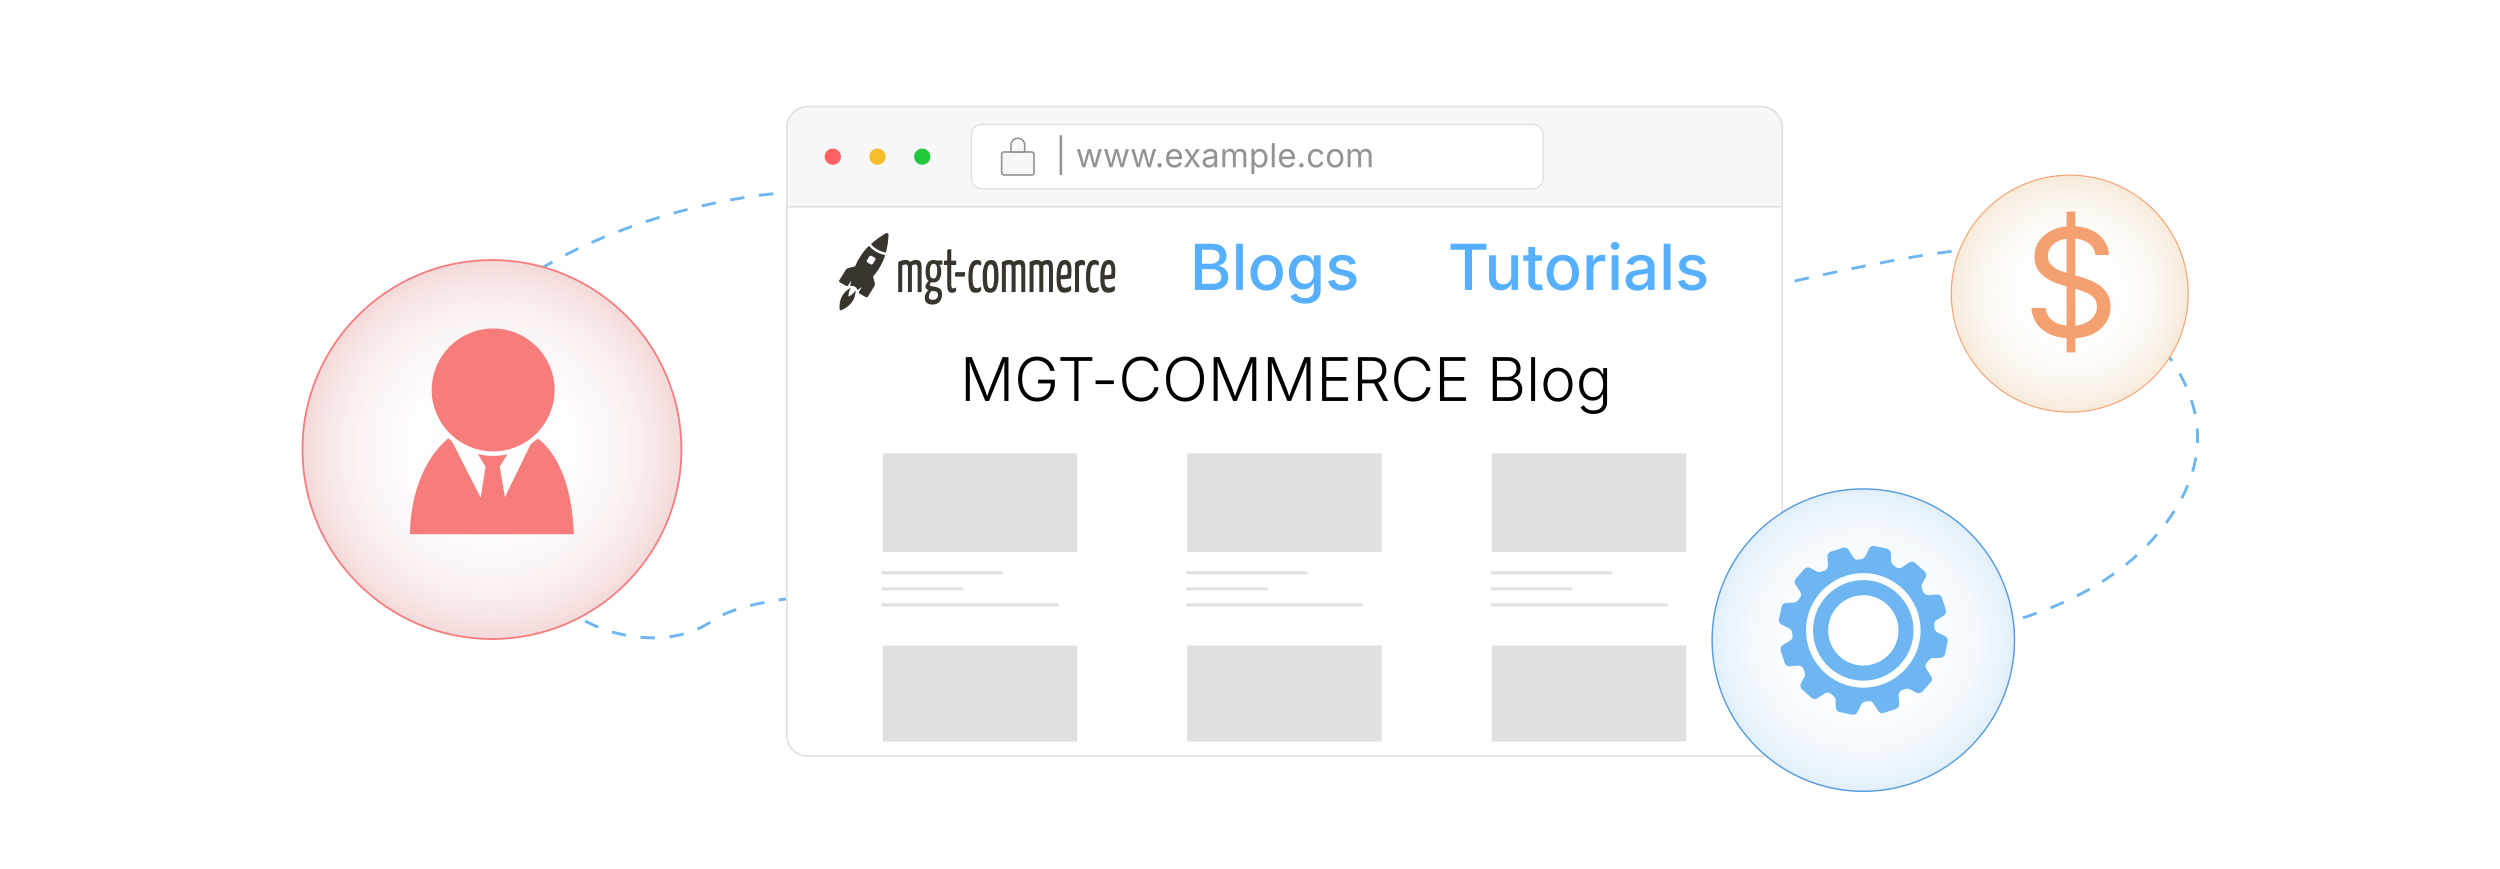 <?xml version="1.0" encoding="UTF-8"?><svg id="_09-Product-Blogs" xmlns="http://www.w3.org/2000/svg" xmlns:xlink="http://www.w3.org/1999/xlink" viewBox="0 0 860 298.867"><defs><radialGradient id="radial-gradient" cx="711.996" cy="97.095" fx="711.996" fy="97.095" r="40.756" gradientUnits="userSpaceOnUse"><stop offset="0" stop-color="#fff"/><stop offset=".455" stop-color="#fefdfc"/><stop offset=".693" stop-color="#fcf9f4"/><stop offset=".879" stop-color="#f9f1e7"/><stop offset="1" stop-color="#f7eada"/></radialGradient><filter id="drop-shadow-2" filterUnits="userSpaceOnUse"><feOffset dx="0" dy="3.918"/><feGaussianBlur result="blur" stdDeviation="3.135"/><feFlood flood-color="#333" flood-opacity=".09"/><feComposite in2="blur" operator="in"/><feComposite in="SourceGraphic"/></filter><radialGradient id="radial-gradient-2" cx="169.228" cy="148.376" fx="169.228" fy="148.376" r="65.179" gradientUnits="userSpaceOnUse"><stop offset="0" stop-color="#fff"/><stop offset=".452" stop-color="#fefcfc"/><stop offset=".687" stop-color="#fcf4f4"/><stop offset=".873" stop-color="#f8e7e7"/><stop offset="1" stop-color="#f4d9d9"/></radialGradient><filter id="drop-shadow-3" filterUnits="userSpaceOnUse"><feOffset dx="0" dy="6.266"/><feGaussianBlur result="blur-2" stdDeviation="5.013"/><feFlood flood-color="#333" flood-opacity=".09"/><feComposite in2="blur-2" operator="in"/><feComposite in="SourceGraphic"/></filter><filter id="drop-shadow-4" filterUnits="userSpaceOnUse"><feOffset dx="0" dy="5"/><feGaussianBlur result="blur-3" stdDeviation="4"/><feFlood flood-color="#333" flood-opacity=".09"/><feComposite in2="blur-3" operator="in"/><feComposite in="SourceGraphic"/></filter><radialGradient id="radial-gradient-3" cx="640.975" cy="215.201" fx="640.975" fy="215.201" r="52.009" gradientUnits="userSpaceOnUse"><stop offset="0" stop-color="#fff"/><stop offset=".483" stop-color="#fcfdfe"/><stop offset=".735" stop-color="#f4f9fd"/><stop offset=".933" stop-color="#e7f2fb"/><stop offset="1" stop-color="#e1effa"/></radialGradient><filter id="drop-shadow-5" filterUnits="userSpaceOnUse"><feOffset dx="0" dy="5"/><feGaussianBlur result="blur-4" stdDeviation="4"/><feFlood flood-color="#333" flood-opacity=".09"/><feComposite in2="blur-4" operator="in"/><feComposite in="SourceGraphic"/></filter></defs><path d="M169.645,104.441c30.301-27.97,102.452-47.004,139.341-35.02s247.717,39.264,278.011,33.731,99.807-25.148,117.509-15.077c17.702,10.071,78.453,47.167,37.565,95.681s-143.11,44.284-264.365,31.594-210.787-16.986-232.641-1.796c-21.854,15.19-62.038-1.729-57.103-20.763s-18.317-88.351-18.317-88.351Z" fill="none" stroke="#6db6f2" stroke-dasharray="0 0 5 5" stroke-miterlimit="10"/><circle cx="711.996" cy="97.095" r="40.756" fill="url(#radial-gradient)" filter="url(#drop-shadow-2)" stroke="#f5a070" stroke-miterlimit="10" stroke-width=".392"/><path d="M724.937,101.113c-.712-1.198-1.622-2.188-2.728-2.967-1.106-.78-2.267-1.404-3.482-1.873-1.216-.469-2.326-.838-3.332-1.107l-1.484-.408v-12.698c1.654.163,3.089.636,4.3,1.427,1.525.998,2.397,2.41,2.615,4.237h4.677c-.067-1.894-.65-3.591-1.748-5.092s-2.594-2.686-4.488-3.558c-1.583-.728-3.376-1.134-5.356-1.254v-5.033h-3.017v5.071c-1.695.168-3.263.571-4.702,1.216-1.945.872-3.487,2.099-4.627,3.684-1.14,1.584-1.71,3.433-1.71,5.545,0,2.481.838,4.518,2.514,6.11,1.677,1.593,4.024,2.816,7.041,3.671l1.483.42v13.517c-.903-.101-1.773-.286-2.603-.573-1.282-.444-2.334-1.123-3.155-2.037-.822-.913-1.299-2.074-1.433-3.482h-4.903c.151,2.096.787,3.927,1.911,5.494,1.123,1.568,2.678,2.787,4.664,3.658,1.604.704,3.451,1.109,5.519,1.245v4.891h3.017v-4.88c2.239-.141,4.195-.598,5.859-1.381,2.028-.955,3.575-2.254,4.639-3.897,1.064-1.643,1.597-3.487,1.597-5.532,0-1.743-.357-3.214-1.069-4.413ZM708.619,93.092c-1.115-.444-2.079-1.064-2.892-1.861-.813-.796-1.22-1.848-1.22-3.156,0-1.173.335-2.217,1.006-3.13.67-.914,1.613-1.635,2.828-2.163.769-.334,1.626-.55,2.552-.673v11.79c-.708-.223-1.454-.48-2.275-.807ZM720.173,108.946c-.788,1.006-1.857,1.785-3.206,2.338-.934.383-1.956.624-3.055.742v-12.668l.025.007c1.341.369,2.573.796,3.696,1.282,1.123.487,2.024,1.107,2.703,1.861.68.755,1.019,1.735,1.019,2.942,0,1.325-.394,2.489-1.182,3.495Z" fill="#f5a070" stroke-width="0"/><circle cx="169.228" cy="148.376" r="65.179" fill="url(#radial-gradient-2)" filter="url(#drop-shadow-3)" stroke="#f77c7c" stroke-miterlimit="10" stroke-width=".627"/><path d="M184.972,150.856c-.184.168-.373.332-.562.493-.192.165-.387.328-.586.489-.407.325-.827.639-1.256.939l-8.875,18.233-1.769-10.499,2.624-4.219c-.319.07-.64.134-.964.191-.828.147-1.672.248-2.527.3-.467.03-.939.051-1.414.051-1.821,0-3.591-.223-5.291-.63l2.664,4.311-1.664,10.686-9.832-19.318c-.453-.36-.892-.738-1.317-1.133l-.179.157c-13.163,11.383-12.982,31.302-12.968,32.144l.012.706h56.329l-.029-.748c-.935-23.014-10.138-30.624-12.399-32.152Z" fill="#f77c7c" stroke-width="0"/><path d="M169.644,112.996c-11.658,0-21.141,9.485-21.141,21.143,0,11.658,9.484,21.142,21.141,21.142,11.659,0,21.144-9.484,21.144-21.142,0-11.658-9.485-21.143-21.144-21.143Z" fill="#f77c7c" stroke-width="0"/><g filter="url(#drop-shadow-4)"><path d="M613.09,38.938c0-4.021-3.259-7.28-7.28-7.28h-327.877c-4.021,0-7.28,3.259-7.28,7.28v27.195h342.437v-27.195Z" fill="#f7f7f7" stroke="#e0e0e0" stroke-miterlimit="10" stroke-width=".571"/><path d="M270.653,66.132v181.69c0,4.021,3.259,7.28,7.28,7.28h327.877c4.021,0,7.28-3.259,7.28-7.28V66.132h-342.437Z" fill="#fff" stroke="#e0e0e0" stroke-miterlimit="10" stroke-width=".571"/><circle cx="286.482" cy="48.895" r="2.796" fill="#ff6160" stroke-width="0"/><circle cx="301.868" cy="48.895" r="2.796" fill="#f8bd2a" stroke-width="0"/><circle cx="317.254" cy="48.895" r="2.796" fill="#21c83c" stroke-width="0"/><rect x="334.155" y="37.786" width="196.706" height="22.18" rx="3.553" ry="3.553" fill="#fff" stroke="#e0e0e0" stroke-miterlimit="10" stroke-width=".487"/><path d="M365.379,41.541v13.667h-.876v-13.667h.876Z" fill="#939393" stroke-width="0"/><path d="M372.335,52.53l-1.892-6.236h1.066l.758,2.722c.104.372.216.793.335,1.264s.236,1.003.352,1.599h-.173c.111-.569.225-1.09.34-1.562.115-.472.227-.905.335-1.3l.747-2.722h1.071l.736,2.722c.104.384.213.811.327,1.28.113.471.225.998.337,1.582h-.179c.119-.577.237-1.101.354-1.57.117-.471.229-.901.337-1.292l.76-2.722h1.064l-1.891,6.236h-.998l-.81-2.822c-.081-.287-.161-.578-.239-.876s-.154-.603-.229-.915c-.075-.312-.151-.63-.229-.954h.224c-.074.32-.15.637-.227.951s-.153.622-.231.924c-.078.301-.157.591-.239.87l-.809,2.822h-.999Z" fill="#939393" stroke-width="0"/><path d="M381.685,52.53l-1.892-6.236h1.066l.758,2.722c.104.372.216.793.335,1.264s.236,1.003.352,1.599h-.173c.111-.569.225-1.09.34-1.562.115-.472.227-.905.335-1.3l.747-2.722h1.071l.736,2.722c.104.384.213.811.327,1.28.113.471.225.998.337,1.582h-.179c.119-.577.237-1.101.354-1.57.117-.471.229-.901.337-1.292l.76-2.722h1.064l-1.891,6.236h-.998l-.81-2.822c-.081-.287-.161-.578-.239-.876s-.154-.603-.229-.915c-.075-.312-.151-.63-.229-.954h.224c-.074.32-.15.637-.227.951s-.153.622-.231.924c-.078.301-.157.591-.239.87l-.809,2.822h-.999Z" fill="#939393" stroke-width="0"/><path d="M391.033,52.53l-1.891-6.236h1.065l.759,2.722c.104.372.215.793.334,1.264s.236,1.003.352,1.599h-.172c.111-.569.225-1.09.34-1.562.115-.472.227-.905.334-1.3l.748-2.722h1.07l.736,2.722c.104.384.213.811.327,1.28.113.471.226.998.337,1.582h-.178c.119-.577.236-1.101.354-1.57.117-.471.23-.901.338-1.292l.759-2.722h1.065l-1.891,6.236h-.999l-.81-2.822c-.081-.287-.161-.578-.239-.876s-.154-.603-.229-.915c-.075-.312-.151-.63-.229-.954h.224c-.074.32-.149.637-.226.951s-.154.622-.232.924c-.078.301-.157.591-.239.87l-.809,2.822h-.999Z" fill="#939393" stroke-width="0"/><path d="M398.904,52.602c-.208,0-.386-.073-.533-.22-.146-.147-.22-.325-.22-.533s.073-.386.22-.532c.147-.147.325-.221.533-.221.209,0,.386.073.533.221.146.146.22.324.22.532s-.073.386-.22.533c-.147.146-.324.22-.533.22Z" fill="#939393" stroke-width="0"/><path d="M404.054,52.664c-.603,0-1.122-.134-1.56-.401s-.773-.642-1.01-1.121c-.236-.48-.354-1.04-.354-1.68s.115-1.203.346-1.69c.23-.486.557-.868.979-1.144.422-.274.916-.412,1.481-.412.331,0,.657.055.979.164.32.11.613.287.875.53s.472.564.627.962c.156.398.234.886.234,1.462v.418h-4.842v-.848h4.301l-.469.312c0-.409-.063-.772-.191-1.091-.129-.317-.319-.566-.572-.747s-.566-.271-.942-.271-.697.092-.966.275c-.268.185-.472.425-.613.72-.141.296-.212.613-.212.951v.563c0,.461.08.853.24,1.175.159.321.384.565.672.73s.622.248,1.001.248c.246,0,.469-.035.67-.105.201-.071.373-.178.519-.321.146-.143.257-.32.335-.532l.971.268c-.097.312-.261.588-.491.825-.23.238-.516.424-.856.558-.34.135-.725.201-1.151.201Z" fill="#939393" stroke-width="0"/><path d="M407.317,52.53l2.461-3.587-.006.77-2.326-3.419h1.171l.775,1.21c.201.312.375.604.522.876.146.271.298.534.454.787h-.524c.16-.253.306-.516.438-.787.133-.271.301-.563.506-.876l.791-1.21h1.149l-2.337,3.464v-.742l2.438,3.515h-1.166l-.914-1.4c-.197-.305-.368-.588-.512-.851-.143-.262-.291-.514-.443-.756h.53c-.152.242-.294.494-.424.756-.13.263-.296.546-.497.851l-.926,1.4h-1.16Z" fill="#939393" stroke-width="0"/><path d="M415.819,52.675c-.395,0-.753-.075-1.074-.224-.322-.148-.578-.366-.768-.652s-.284-.635-.284-1.043c0-.357.071-.647.212-.871.142-.223.33-.398.566-.526.236-.129.497-.225.783-.288.287-.062.575-.113.865-.15.371-.048.675-.085.909-.111s.408-.07.521-.134.171-.171.171-.323v-.034c0-.26-.049-.48-.146-.661-.097-.18-.242-.318-.436-.415s-.435-.146-.726-.146c-.297,0-.552.047-.764.14s-.384.209-.516.349c-.133.14-.232.282-.299.427l-.965-.317c.16-.38.375-.677.646-.891s.571-.365.898-.454c.327-.09.65-.134.971-.134.209,0,.445.024.711.075.266.05.523.149.77.299.248.148.453.368.614.66s.243.682.243,1.169v4.111h-.988v-.848h-.066c-.07.145-.184.295-.34.449s-.359.283-.608.388c-.249.104-.551.156-.903.156ZM415.99,51.788c.373,0,.687-.072.943-.217.256-.146.451-.334.586-.566.134-.232.201-.476.201-.729v-.864c-.041.048-.131.092-.269.131s-.294.073-.472.104c-.176.029-.348.055-.513.075s-.297.036-.394.047c-.242.03-.467.081-.678.154-.21.072-.379.178-.505.317s-.189.328-.189.566c0,.216.056.396.167.541s.264.255.458.329c.192.074.415.111.663.111Z" fill="#939393" stroke-width="0"/><path d="M420.487,52.53v-6.236h.977l.006,1.395h-.078c.086-.339.221-.618.404-.84.184-.221.4-.388.646-.499.248-.111.506-.167.773-.167.453,0,.82.139,1.102.418s.462.646.544,1.099h-.134c.074-.312.21-.582.407-.809.196-.227.436-.401.717-.524.28-.123.587-.184.917-.184.361,0,.69.077.988.233.297.156.534.393.711.709.176.316.265.716.265,1.199v4.206h-1.004v-4.178c0-.45-.126-.772-.38-.966-.252-.193-.547-.29-.881-.29-.279,0-.52.059-.723.176s-.359.278-.469.482c-.109.205-.164.439-.164.703v4.072h-1.004v-4.278c0-.346-.115-.625-.346-.837s-.523-.318-.876-.318c-.242,0-.47.057-.684.171-.214.113-.386.281-.517.504-.129.224-.195.501-.195.832v3.927h-1.004Z" fill="#939393" stroke-width="0"/><path d="M430.494,54.862v-8.568h.971v.998h.111c.071-.111.17-.252.297-.421.126-.169.309-.32.546-.455.238-.134.56-.2.966-.2.52,0,.979.13,1.375.391.396.26.706.631.932,1.112.225.481.337,1.052.337,1.71,0,.662-.111,1.234-.335,1.718-.223.483-.532.857-.929,1.122-.396.264-.854.396-1.375.396-.394,0-.712-.067-.954-.203-.241-.136-.428-.29-.558-.464-.13-.173-.23-.316-.302-.432h-.078v3.297h-1.004ZM433.239,51.765c.391,0,.717-.104.979-.314.262-.21.459-.493.591-.849.132-.354.198-.75.198-1.185,0-.432-.065-.821-.195-1.169-.131-.348-.326-.624-.589-.828-.263-.205-.591-.308-.984-.308-.384,0-.705.098-.966.29-.26.194-.456.463-.588.807s-.197.746-.197,1.208c0,.461.066.868.2,1.222.134.353.332.629.595.828.262.199.58.298.956.298Z" fill="#939393" stroke-width="0"/><path d="M438.494,44.218v8.312h-1.004v-8.312h1.004Z" fill="#939393" stroke-width="0"/><path d="M442.879,52.664c-.604,0-1.123-.134-1.561-.401-.437-.268-.773-.642-1.009-1.121-.236-.48-.354-1.04-.354-1.68s.115-1.203.346-1.69c.23-.486.557-.868.979-1.144.423-.274.916-.412,1.482-.412.33,0,.656.055.979.164.321.11.613.287.875.53.263.243.473.564.628.962.156.398.234.886.234,1.462v.418h-4.842v-.848h4.301l-.469.312c0-.409-.063-.772-.192-1.091-.128-.317-.318-.566-.572-.747-.252-.181-.566-.271-.941-.271-.377,0-.697.092-.966.275-.268.185-.472.425-.613.72-.142.296-.212.613-.212.951v.563c0,.461.08.853.24,1.175.159.321.383.565.672.73.287.165.621.248,1.001.248.245,0,.469-.035.669-.105.201-.071.374-.178.52-.321.145-.143.256-.32.334-.532l.971.268c-.096.312-.26.588-.49.825-.23.238-.516.424-.856.558-.341.135-.725.201-1.151.201Z" fill="#939393" stroke-width="0"/><path d="M447.682,52.602c-.209,0-.387-.073-.533-.22-.146-.147-.221-.325-.221-.533s.074-.386.221-.532c.146-.147.324-.221.533-.221.208,0,.385.073.532.221.147.146.22.324.22.532s-.072.386-.22.533c-.147.146-.324.22-.532.22Z" fill="#939393" stroke-width="0"/><path d="M452.746,52.664c-.565,0-1.061-.134-1.486-.401s-.758-.644-.996-1.127-.357-1.045-.357-1.685c0-.65.119-1.219.357-1.704s.57-.862.996-1.13.921-.401,1.486-.401c.301,0,.586.039.854.117s.512.19.733.337c.222.147.412.327.571.541.16.214.283.457.369.729l-.965.273c-.045-.16-.113-.307-.207-.441-.093-.134-.205-.25-.338-.349-.131-.098-.283-.174-.454-.229-.171-.054-.358-.081-.563-.081-.416,0-.759.109-1.026.327-.268.217-.467.503-.597.855-.131.354-.195.738-.195,1.155,0,.409.064.789.195,1.141.13.352.329.635.597.851s.61.323,1.026.323c.209,0,.4-.027.574-.083.176-.056.33-.135.467-.237.135-.103.25-.224.342-.365.094-.142.162-.296.207-.463l.959.273c-.082.278-.203.526-.365.744-.161.218-.354.403-.577.558s-.47.271-.741.352-.561.12-.865.12Z" fill="#939393" stroke-width="0"/><path d="M459.274,52.664c-.566,0-1.061-.134-1.486-.401-.427-.268-.758-.644-.996-1.127s-.357-1.045-.357-1.685c0-.65.119-1.219.357-1.704s.569-.862.996-1.13c.426-.268.92-.401,1.486-.401.568,0,1.066.134,1.494.401s.761.645.999,1.13c.237.485.356,1.054.356,1.704,0,.64-.119,1.201-.356,1.685-.238.483-.571.859-.999,1.127s-.926.401-1.494.401ZM459.274,51.765c.42,0,.766-.107,1.037-.323s.473-.499.603-.851.195-.731.195-1.141c0-.413-.065-.797-.195-1.152-.13-.354-.331-.642-.603-.858-.271-.218-.617-.327-1.037-.327-.417,0-.76.109-1.027.327-.268.217-.467.503-.596.855-.131.354-.195.738-.195,1.155,0,.409.064.789.195,1.141.129.352.328.635.596.851s.61.323,1.027.323Z" fill="#939393" stroke-width="0"/><path d="M463.585,52.53v-6.236h.976l.006,1.395h-.078c.086-.339.221-.618.404-.84.185-.221.4-.388.647-.499s.505-.167.772-.167c.454,0,.821.139,1.102.418.281.279.463.646.545,1.099h-.135c.074-.312.211-.582.408-.809.196-.227.436-.401.717-.524.28-.123.586-.184.917-.184.36,0,.69.077.987.233s.535.393.711.709c.177.316.266.716.266,1.199v4.206h-1.004v-4.178c0-.45-.127-.772-.38-.966s-.547-.29-.882-.29c-.278,0-.52.059-.722.176-.203.117-.359.278-.469.482-.11.205-.165.439-.165.703v4.072h-1.004v-4.278c0-.346-.115-.625-.346-.837s-.522-.318-.875-.318c-.242,0-.471.057-.684.171-.215.113-.387.281-.517.504-.13.224-.195.501-.195.832v3.927h-1.004Z" fill="#939393" stroke-width="0"/><rect x="344.571" y="47.275" width="11.138" height="7.921" rx=".791" ry=".791" fill="#f7f7f7" stroke="#939393" stroke-miterlimit="10" stroke-width=".571"/><path d="M350.14,42.556h0c1.302,0,2.359,1.057,2.359,2.359v2.359h-4.719v-2.359c0-1.302,1.057-2.359,2.359-2.359Z" fill="#f7f7f7" stroke="#939393" stroke-miterlimit="10" stroke-width=".571"/></g><path d="M332.241,137.929v-15.071h2.044l4.207,10.337c.095.223.194.484.299.784s.216.621.334.961c.117.34.23.679.339,1.017.107.337.209.657.303.961h-.364c.095-.29.196-.6.304-.931.108-.331.221-.667.339-1.012.118-.344.231-.669.339-.976.108-.307.209-.575.304-.804l4.178-10.337h2.043v15.071h-1.416v-10.55c0-.357.005-.729.015-1.118.011-.388.019-.777.025-1.168s.01-.775.01-1.153h.162c-.135.405-.274.814-.42,1.229-.145.415-.286.818-.425,1.209-.138.391-.271.757-.399,1.097-.128.341-.242.636-.344.885l-3.914,9.568h-1.265l-3.944-9.568c-.102-.25-.215-.54-.339-.87-.125-.33-.257-.689-.395-1.077-.139-.388-.28-.791-.425-1.208-.146-.418-.295-.84-.45-1.265h.172c.007.344.014.708.021,1.093.006.384.013.773.02,1.168s.012.775.016,1.143c.003.368.005.707.005,1.017v9.568h-1.376Z" fill="#000" stroke-width="0"/><path d="M356.821,138.131c-1.322,0-2.477-.317-3.465-.951-.987-.634-1.756-1.531-2.306-2.69s-.824-2.522-.824-4.086c0-1.584.274-2.955.824-4.111.55-1.157,1.313-2.052,2.291-2.686s2.104-.951,3.378-.951c.823,0,1.578.13,2.266.389.688.26,1.293.617,1.816,1.072.522.455.952.979,1.289,1.573s.563,1.224.678,1.892h-1.477c-.135-.499-.332-.962-.592-1.391-.26-.428-.583-.807-.971-1.138-.389-.331-.831-.588-1.33-.774-.499-.185-1.056-.278-1.669-.278-.972,0-1.843.252-2.615.758-.771.506-1.381,1.236-1.825,2.19-.445.954-.668,2.105-.668,3.454,0,1.329.223,2.47.668,3.424.444.954,1.059,1.686,1.841,2.195.782.509,1.679.764,2.69.764.931,0,1.745-.204,2.442-.612.698-.408,1.241-.986,1.629-1.735s.581-1.635.581-2.66l.445.111h-4.794v-1.274h5.755v1.244c0,1.274-.258,2.38-.773,3.318-.517.937-1.229,1.664-2.14,2.18-.91.516-1.959.773-3.146.773Z" fill="#000" stroke-width="0"/><path d="M364.781,124.143v-1.285h10.984v1.285h-4.765v13.786h-1.436v-13.786h-4.784Z" fill="#000" stroke-width="0"/><path d="M383.169,130.849v1.274h-6.291v-1.274h6.291Z" fill="#000" stroke-width="0"/><path d="M392.566,138.131c-1.269,0-2.395-.315-3.379-.946-.984-.63-1.756-1.525-2.316-2.685-.56-1.16-.839-2.525-.839-4.097,0-1.578.279-2.947.839-4.106.561-1.16,1.332-2.057,2.316-2.69s2.11-.951,3.379-.951c.802,0,1.542.125,2.22.374s1.276.599,1.796,1.047c.519.449.945.973,1.279,1.573s.562,1.248.683,1.942h-1.437c-.107-.519-.293-.996-.556-1.431-.264-.435-.594-.814-.991-1.138-.398-.324-.849-.575-1.351-.753-.503-.179-1.051-.268-1.644-.268-.944,0-1.806.246-2.585.738-.778.492-1.398,1.214-1.86,2.165s-.693,2.117-.693,3.5.232,2.549.698,3.5c.465.951,1.087,1.669,1.866,2.155.778.485,1.637.728,2.574.728.593,0,1.141-.089,1.644-.268.502-.178.952-.43,1.351-.753.397-.324.728-.705.991-1.143.263-.438.448-.914.556-1.426h1.437c-.115.688-.339,1.33-.673,1.927-.334.597-.76,1.121-1.279,1.573s-1.118.804-1.795,1.057c-.678.253-1.422.379-2.23.379Z" fill="#000" stroke-width="0"/><path d="M407.656,138.131c-1.274,0-2.404-.317-3.389-.951s-1.756-1.529-2.316-2.686c-.56-1.156-.839-2.52-.839-4.091,0-1.578.279-2.947.839-4.106.561-1.16,1.332-2.057,2.316-2.69s2.114-.951,3.389-.951c1.268,0,2.394.317,3.378.951.985.634,1.755,1.531,2.312,2.69s.835,2.529.835,4.106c0,1.571-.278,2.937-.835,4.097s-1.326,2.055-2.312,2.685c-.984.631-2.11.946-3.378.946ZM407.656,136.786c.978,0,1.853-.253,2.625-.758.771-.506,1.382-1.236,1.831-2.19.448-.954.672-2.099.672-3.434,0-1.342-.224-2.492-.672-3.449-.449-.957-1.06-1.689-1.831-2.195-.772-.506-1.647-.758-2.625-.758-.984,0-1.864.252-2.64.758s-1.388,1.238-1.836,2.195c-.448.958-.673,2.107-.673,3.449,0,1.329.225,2.47.673,3.424s1.061,1.686,1.836,2.195c.775.509,1.655.764,2.64.764Z" fill="#000" stroke-width="0"/><path d="M417.498,137.929v-15.071h2.044l4.207,10.337c.095.223.194.484.299.784s.216.621.334.961c.117.34.23.679.339,1.017.107.337.209.657.303.961h-.364c.095-.29.196-.6.304-.931.108-.331.221-.667.339-1.012.118-.344.231-.669.339-.976.108-.307.209-.575.304-.804l4.178-10.337h2.043v15.071h-1.416v-10.55c0-.357.005-.729.015-1.118.011-.388.019-.777.025-1.168s.01-.775.01-1.153h.162c-.135.405-.274.814-.42,1.229-.145.415-.286.818-.425,1.209-.138.391-.271.757-.399,1.097-.128.341-.242.636-.344.885l-3.914,9.568h-1.265l-3.944-9.568c-.102-.25-.215-.54-.339-.87-.125-.33-.257-.689-.395-1.077-.139-.388-.28-.791-.425-1.208-.146-.418-.295-.84-.45-1.265h.172c.007.344.014.708.021,1.093.006.384.013.773.02,1.168s.012.775.016,1.143c.003.368.005.707.005,1.017v9.568h-1.376Z" fill="#000" stroke-width="0"/><path d="M436.15,137.929v-15.071h2.044l4.207,10.337c.095.223.194.484.299.784s.216.621.334.961c.117.34.23.679.339,1.017.107.337.209.657.303.961h-.364c.095-.29.196-.6.304-.931.108-.331.221-.667.339-1.012.118-.344.231-.669.339-.976.108-.307.209-.575.304-.804l4.178-10.337h2.043v15.071h-1.416v-10.55c0-.357.005-.729.015-1.118.011-.388.019-.777.025-1.168s.01-.775.01-1.153h.162c-.135.405-.274.814-.42,1.229-.145.415-.286.818-.425,1.209-.138.391-.271.757-.399,1.097-.128.341-.242.636-.344.885l-3.914,9.568h-1.265l-3.944-9.568c-.102-.25-.215-.54-.339-.87-.125-.33-.257-.689-.395-1.077-.139-.388-.28-.791-.425-1.208-.146-.418-.295-.84-.45-1.265h.172c.007.344.014.708.021,1.093.006.384.013.773.02,1.168s.012.775.016,1.143c.003.368.005.707.005,1.017v9.568h-1.376Z" fill="#000" stroke-width="0"/><path d="M454.801,137.929v-15.071h8.8v1.285h-7.363v5.563h6.898v1.285h-6.898v5.654h7.505v1.285h-8.941Z" fill="#000" stroke-width="0"/><path d="M467.131,137.929v-15.071h4.916c1.065,0,1.959.194,2.681.582s1.266.922,1.634,1.603c.367.681.551,1.467.551,2.357,0,.876-.184,1.652-.551,2.326-.368.674-.911,1.201-1.629,1.578s-1.61.566-2.676.566h-4.126v-1.295h4.065c.782,0,1.43-.131,1.942-.395.513-.263.898-.632,1.158-1.107.26-.475.39-1.033.39-1.674,0-.661-.13-1.234-.39-1.72-.26-.485-.647-.863-1.163-1.133-.516-.27-1.165-.404-1.947-.404h-3.419v13.786h-1.437ZM475.881,137.929l-3.662-6.807h1.618l3.702,6.807h-1.658Z" fill="#000" stroke-width="0"/><path d="M486.137,138.131c-1.269,0-2.395-.315-3.379-.946-.984-.63-1.756-1.525-2.316-2.685-.56-1.16-.839-2.525-.839-4.097,0-1.578.279-2.947.839-4.106.561-1.16,1.332-2.057,2.316-2.69s2.11-.951,3.379-.951c.802,0,1.542.125,2.22.374s1.276.599,1.796,1.047c.519.449.945.973,1.279,1.573s.562,1.248.683,1.942h-1.437c-.107-.519-.293-.996-.556-1.431-.264-.435-.594-.814-.991-1.138-.398-.324-.849-.575-1.351-.753-.503-.179-1.051-.268-1.644-.268-.944,0-1.806.246-2.585.738-.778.492-1.398,1.214-1.86,2.165s-.693,2.117-.693,3.5.232,2.549.698,3.5c.465.951,1.087,1.669,1.866,2.155.778.485,1.637.728,2.574.728.593,0,1.141-.089,1.644-.268.502-.178.952-.43,1.351-.753.397-.324.728-.705.991-1.143.263-.438.448-.914.556-1.426h1.437c-.115.688-.339,1.33-.673,1.927-.334.597-.76,1.121-1.279,1.573s-1.118.804-1.795,1.057c-.678.253-1.422.379-2.23.379Z" fill="#000" stroke-width="0"/><path d="M495.351,137.929v-15.071h8.8v1.285h-7.363v5.563h6.898v1.285h-6.898v5.654h7.505v1.285h-8.941Z" fill="#000" stroke-width="0"/><path d="M513.507,137.929v-15.071h5.129c.984,0,1.804.172,2.457.516.654.344,1.146.813,1.478,1.406.33.593.495,1.264.495,2.013,0,.634-.106,1.173-.318,1.618-.213.445-.501.806-.865,1.083-.363.276-.771.475-1.224.597v.122c.479.034.947.204,1.406.511.458.307.838.735,1.138,1.284.3.55.45,1.202.45,1.958,0,.762-.171,1.441-.511,2.038-.341.597-.86,1.067-1.558,1.411-.698.344-1.587.516-2.665.516h-5.412ZM514.944,129.665h3.793c.587,0,1.103-.123,1.548-.369s.789-.583,1.031-1.012c.243-.428.364-.915.364-1.461,0-.789-.258-1.433-.773-1.932s-1.283-.749-2.301-.749h-3.662v5.522ZM514.944,136.644h3.945c1.146,0,1.995-.254,2.549-.764.553-.509.829-1.151.829-1.927,0-.573-.139-1.091-.415-1.553-.276-.461-.662-.828-1.158-1.097-.495-.27-1.077-.405-1.744-.405h-4.006v5.745Z" fill="#000" stroke-width="0"/><path d="M528.072,122.858v15.071h-1.376v-15.071h1.376Z" fill="#000" stroke-width="0"/><path d="M535.942,138.171c-.984,0-1.851-.248-2.6-.743-.748-.496-1.335-1.184-1.76-2.063s-.638-1.89-.638-3.029c0-1.16.213-2.18.638-3.06.425-.88,1.012-1.567,1.76-2.063.749-.496,1.615-.744,2.6-.744.978,0,1.843.248,2.595.744s1.34,1.183,1.765,2.063c.425.88.638,1.9.638,3.06,0,1.14-.211,2.149-.633,3.029-.421.88-1.008,1.568-1.76,2.063s-1.62.743-2.604.743ZM535.942,136.927c.775,0,1.433-.209,1.973-.627.539-.418.948-.975,1.229-1.669s.42-1.46.42-2.296c0-.843-.142-1.613-.425-2.312-.283-.698-.694-1.257-1.234-1.679-.539-.421-1.193-.632-1.962-.632s-1.421.211-1.957.632-.946.981-1.229,1.679c-.283.698-.425,1.469-.425,2.312,0,.836.141,1.602.42,2.296.28.694.688,1.251,1.224,1.669.536.418,1.192.627,1.968.627Z" fill="#000" stroke-width="0"/><path d="M548.14,142.399c-.769,0-1.444-.1-2.028-.298-.583-.199-1.073-.47-1.472-.814-.397-.344-.708-.738-.93-1.183l1.133-.688c.161.29.379.571.652.845.272.273.625.496,1.057.667s.961.258,1.588.258c.998,0,1.801-.248,2.407-.743.607-.496.91-1.263.91-2.301v-2.539h-.131c-.148.351-.366.696-.652,1.037-.287.34-.659.621-1.118.839-.458.219-1.025.329-1.699.329-.896,0-1.694-.222-2.392-.667-.698-.445-1.246-1.082-1.645-1.912-.397-.829-.597-1.821-.597-2.974,0-1.153.196-2.163.587-3.029.392-.867.938-1.542,1.639-2.028.701-.486,1.514-.729,2.438-.729.688,0,1.261.122,1.72.364.458.243.827.544,1.107.905s.494.713.643,1.057h.142v-2.174h1.335v11.581c0,.958-.202,1.747-.606,2.367-.405.62-.961,1.081-1.669,1.38s-1.515.45-2.418.45ZM548.059,136.573c.722,0,1.337-.173,1.846-.521.51-.347.899-.846,1.169-1.497.27-.651.404-1.428.404-2.332,0-.876-.133-1.654-.399-2.332s-.652-1.21-1.158-1.598-1.126-.582-1.861-.582c-.741,0-1.369.201-1.881.602-.513.401-.902.942-1.169,1.623-.266.681-.399,1.443-.399,2.286,0,.856.135,1.612.405,2.266.27.654.66,1.165,1.173,1.532.513.368,1.137.551,1.871.551Z" fill="#000" stroke-width="0"/><g id="logo-navbar-mgt-dark"><path id="Path_11439" d="M312.338,92.054c.015-.289-.045-.576-.173-.835-.16-.189-.406-.284-.651-.25-.412.002-.813.131-1.15.368v8.808c.002.07-.009.14-.033.206-.011.055-.065.087-.161.108-.136.026-.274.037-.412.033h-.772v-10.348c.379-.221.783-.396,1.204-.521.44-.132.897-.198,1.356-.195.313-.011.624.049.911.173.243.111.452.283.608.499.306-.212.643-.376.998-.488.35-.117.716-.18,1.085-.185.348-.015.695.055,1.009.206.248.136.448.344.575.596.143.299.228.623.25.954.046.432.068.867.065,1.301v7.658c.003.07-.009.14-.033.206-.01.055-.065.087-.152.108-.14.025-.281.036-.423.033h-.77v-8.028c.019-.382-.032-.765-.152-1.128-.13-.244-.398-.383-.673-.347-.191.002-.38.031-.562.087-.213.066-.409.177-.575.325v8.742c.003.069-.001.138-.011.206-.011.055-.065.087-.141.108-.136.026-.274.037-.412.033h-.803l-.002-8.438Z" fill="#38342e" stroke-width="0"/><path id="Path_11440" d="M321.2,89.429c.135-0.0.27.015.401.043.151.032.3.075.445.13h2.039c.042.104.071.214.087.325.033.172.048.346.043.521,0,.445-.152.673-.477.673-.207-.007-.411-.044-.608-.108.213.287.371.61.466.954.129.451.192.919.185,1.388.046.963-.177,1.921-.642,2.766-.459.704-1.267,1.099-2.104,1.031-.256.006-.511-.023-.759-.087-.12.146-.222.306-.303.477-.087.145-.136.309-.141.478.005.104.062.198.152.25.132.074.275.128.423.161l.642.13.781.13c.31.066.615.157.911.271.263.102.503.257.705.455.203.206.358.454.455.727.117.349.171.716.161,1.085 0.0.451-.062.9-.185,1.334-.113.413-.313.798-.586,1.128-.274.332-.619.599-1.009.781-.46.205-.96.305-1.464.293-.471.017-.942-.053-1.388-.206-.315-.116-.597-.306-.824-.553-.188-.221-.325-.48-.401-.759-.066-.277-.099-.561-.098-.846-.007-.512.12-1.017.368-1.464.237-.432.549-.817.922-1.139-.29-.092-.554-.251-.77-.466-.193-.19-.292-.456-.271-.727.027-.334.131-.656.303-.943.219-.367.481-.706.781-1.009-.405-.357-.689-.831-.813-1.356-.158-.62-.234-1.258-.228-1.898-.012-.621.054-1.241.195-1.846.107-.443.303-.86.575-1.226.231-.302.538-.538.889-.683.362-.146.749-.219,1.139-.217l.004.005ZM321.157,90.731c-.393.017-.745.245-.922.596-.301.632-.432,1.331-.38,2.029-.004.348.011.697.043,1.044.022.266.088.526.195.77.077.193.209.359.38.477.189.115.408.171.629.161.45.003.851-.287.987-.716.237-.69.341-1.419.303-2.147.041-.585-.067-1.171-.315-1.703-.189-.328-.544-.524-.922-.51h0ZM320.745,100.081h-.152l-.152-.033c-.257.263-.474.562-.642.889-.177.326-.27.692-.271,1.063 0.0.157.019.314.055.466.042.135.116.258.217.358.123.114.272.197.434.241.233.062.474.092.716.087.268.006.534-.046.781-.152.205-.093.386-.23.531-.401.139-.159.246-.343.315-.543.063-.185.096-.379.098-.575.004-.206-.025-.411-.087-.608-.066-.16-.175-.299-.315-.401-.18-.123-.383-.208-.596-.25-.308-.063-.619-.106-.933-.13l.002-.012Z" fill="#38342e" stroke-width="0"/><path id="Path_11441" d="M325.842,91.164h-1.15c0-.336,0-.596.01-.803-.004-.156.007-.312.033-.466-.001-.078.031-.152.087-.206.052-.032.112-.047.173-.043h.846v-3.297c-.002-.118.016-.235.055-.347.045-.088.123-.155.217-.185.138-.039.28-.061.423-.065h.694v3.905h1.724c0,.347,0,.618-.01.813.003.152-.008.305-.033.455-.007.074-.033.145-.076.206-.043.033-.098.048-.152.043h-1.453v6.313c0,.228,0,.455.01.661-.003.183.019.366.065.543.029.134.088.26.173.368.091.1.223.153.358.141.173.004.346-.021.51-.076.166-.062.323-.146.466-.25.032.129.058.259.075.39.023.158.034.317.033.477.011.174-.039.347-.141.488-.092.122-.211.223-.347.293-.147.075-.304.126-.466.152-.164.031-.331.045-.499.043-.306.016-.609-.064-.868-.228-.225-.162-.395-.389-.488-.651-.126-.326-.199-.67-.217-1.02-.042-.443-.06-.889-.055-1.334v-6.322Z" fill="#38342e" stroke-width="0"/><path id="Path_11442" d="M328.52,95.157c-.008-.395.006-.789.043-1.182.021-.239.097-.358.228-.358h3.189c0,.553-.011.943-.033,1.182s-.108.358-.26.358h-3.167Z" fill="#38342e" stroke-width="0"/><path id="Path_11443" d="M337.578,90.405c-.002.145-.013.29-.032.433-.025.184-.065.365-.12.543-.16-.114-.336-.206-.521-.271-.212-.077-.436-.118-.661-.12-.209.001-.416.046-.608.13-.234.13-.42.332-.531.575-.189.414-.321.852-.39,1.301-.113.765-.164,1.537-.152,2.31-.008.631.025,1.261.098,1.887.04.401.135.796.282,1.171.085.248.249.461.466.608.199.122.429.182.661.173.262.003.521-.051.759-.161.206-.086.399-.199.575-.336.045.172.081.346.108.521.021.143.032.288.032.433-.026.33-.223.623-.52.77-.417.243-.895.36-1.378.336-.367.006-.732-.06-1.074-.195-.342-.163-.618-.439-.781-.781-.255-.519-.423-1.076-.499-1.649-.121-.92-.175-1.849-.161-2.777-.026-1.045.065-2.089.271-3.113.13-.633.376-1.236.727-1.779.232-.365.574-.646.976-.803.346-.118.709-.181,1.074-.185.352-.013.701.082.998.271.25.147.403.415.401.705l-.002-0Z" fill="#38342e" stroke-width="0"/><path id="Path_11444" d="M338.044,95.07c-.096-1.473.157-2.949.738-4.306.37-.812,1.18-1.332,2.072-1.332.401-.007.798.078,1.161.25.365.198.654.511.824.889.242.545.403,1.122.478,1.714.119.902.173,1.812.161,2.722.098,1.493-.147,2.988-.716,4.371-.36.815-1.169,1.339-2.061,1.334-.392.009-.782-.057-1.15-.195-.36-.157-.653-.438-.824-.792-.272-.536-.445-1.116-.51-1.714-.126-.975-.184-1.959-.173-2.942ZM339.53,95.113c0,.9.033,1.616.076,2.147.033.419.109.833.228,1.236.065.228.202.43.39.575.152.097.33.146.51.141.181.002.358-.06.499-.173.188-.178.326-.403.401-.651.129-.417.216-.845.26-1.28.073-.692.106-1.387.098-2.082,0-.868-.033-1.562-.076-2.094-.033-.416-.109-.826-.228-1.226-.057-.227-.182-.432-.358-.586-.158-.102-.343-.155-.531-.152-.185-.003-.365.059-.51.173-.186.172-.324.388-.401.629-.132.413-.219.838-.26,1.269-.072.688-.105,1.38-.097,2.072Z" fill="#38342e" stroke-width="0"/><path id="Path_11445" d="M347.99,92.054c.012-.287-.043-.573-.161-.835-.163-.191-.413-.286-.661-.25-.412.004-.812.132-1.15.368v8.807c-0.0.069-.007.138-.022.206-.022.055-.076.087-.161.108-.139.026-.281.037-.423.033h-.763v-10.348c.376-.219.776-.394,1.193-.521.44-.132.897-.197,1.356-.195.313-.011.624.049.911.173.243.111.452.283.608.499.31-.212.65-.376,1.009-.488.346-.117.708-.18,1.073-.185.348-.018.696.053,1.009.206.25.133.451.342.575.596.142.3.23.624.26.954.033.38.055.813.055,1.301v7.658c0.0.07-.007.141-.021.21-.022.055-.076.087-.161.108-.136.026-.274.037-.412.033h-.77v-8.028c.023-.383-.031-.767-.161-1.128-.132-.242-.399-.38-.673-.347-.19.003-.38.032-.562.087-.209.067-.4.178-.562.325v8.742c-0.0.069-.007.138-.022.206-.011.055-.055.087-.141.108-.136.027-.274.038-.412.033h-.803l-.01-8.441Z" fill="#38342e" stroke-width="0"/><path id="Path_11446" d="M357.524,92.054c.009-.288-.05-.574-.173-.835-.163-.192-.413-.286-.661-.25-.412.004-.812.132-1.15.368v8.807c0,.069-.007.138-.022.206-.022.055-.076.087-.161.108-.136.026-.274.037-.412.033h-.773v-10.348c.379-.221.783-.396,1.204-.521.436-.131.89-.197,1.345-.195.316-.012.631.047.922.173.239.116.447.287.608.499.305-.214.642-.379.998-.488.35-.118.716-.181,1.085-.185.345-.017.688.054.998.206.252.13.454.34.575.596.142.301.23.624.26.954.042.432.06.867.054,1.301v7.658c.005.07-.002.139-.022.206-.022.055-.065.087-.161.108-.136.026-.274.037-.412.033h-.77v-8.028c.023-.383-.031-.767-.161-1.128-.127-.242-.39-.38-.661-.347-.195.001-.388.031-.575.087-.208.069-.399.18-.562.325v8.742c.005.07-.002.139-.022.206-.01.055-.055.087-.141.108-.132.026-.267.037-.401.033h-.803l-.006-8.438Z" fill="#38342e" stroke-width="0"/><path id="Path_11447" d="M366.44,89.429c1.431,0,2.147,1.161,2.147,3.493,0,.477-.01.963-.043,1.475s-.076.954-.141,1.345c-.307.076-.619.134-.933.173l-.976.108c-.315.033-.618.043-.9.055h-.727c.004.479.044.958.12,1.431.051.311.153.612.303.889.103.198.266.357.466.455.216.091.449.135.683.13.341-.002.679-.065.998-.185.331-.121.645-.285.933-.488.05.192.079.388.087.586.022.228.033.433.033.608-.001.178-.071.349-.195.477-.141.157-.311.285-.499.38-.237.117-.489.201-.748.25-.297.057-.598.086-.9.087-.371.004-.739-.062-1.085-.195-.359-.151-.659-.413-.857-.748-.277-.48-.467-1.005-.562-1.551-.145-.853-.21-1.717-.195-2.582-.023-1.094.064-2.188.26-3.265.118-.659.345-1.293.673-1.876.217-.381.552-.682.955-.857.353-.137.728-.207,1.106-.206l-.002.01ZM366.288,90.969c-.176 0-.347.056-.488.161-.195.153-.344.355-.433.586-.153.362-.262.74-.325,1.128-.098.599-.152,1.204-.161,1.811h.543l.618-.033.607-.076c.177-.028.352-.071.521-.13.034-.216.055-.433.065-.651.011-.228.022-.445.022-.651.026-.562-.051-1.125-.228-1.659-.108-.311-.412-.509-.74-.485Z" fill="#38342e" stroke-width="0"/><path id="Path_11448" d="M369.792,90.406c.323-.289.689-.527,1.085-.705.379-.18.794-.273,1.215-.271.323-.03.645.055.911.241.188.171.288.419.271.673-.003.156-.014.312-.033.466-.023.195-.063.387-.12.575-.239-.167-.522-.257-.813-.26-.201.003-.4.044-.586.12-.203.085-.385.215-.531.38v8.525c.003.07-.008.14-.032.206-.01.055-.065.087-.152.108-.136.027-.274.038-.412.033h-.792l-.011-10.091Z" fill="#38342e" stroke-width="0"/><path id="Path_11449" d="M378.013,90.405c-.002.145-.013.29-.033.433-.02.185-.06.367-.12.543-.159-.117-.334-.208-.521-.271-.212-.077-.436-.118-.661-.12-.206 0-.409.045-.596.13-.236.127-.423.329-.531.575-.194.412-.326.85-.39,1.301-.113.765-.164,1.537-.152,2.31-.005.63.024,1.26.087,1.887.045.401.14.794.282,1.171.088.246.252.459.466.608.203.122.436.182.673.173.262.002.521-.052.759-.161.204-.089.397-.202.575-.336.043.202.076.376.098.521.022.143.033.288.033.433-.026.331-.224.623-.521.77-.412.243-.887.36-1.365.336-.371.007-.739-.059-1.085-.195-.34-.166-.615-.441-.781-.781-.256-.518-.421-1.075-.488-1.649-.127-.92-.186-1.848-.176-2.777-.015-1.045.079-2.088.282-3.113.127-.632.369-1.235.716-1.779.233-.368.579-.65.987-.803.342-.118.701-.181,1.063-.185.352-.013.701.082.998.271.25.146.403.415.402.705Z" fill="#38342e" stroke-width="0"/><path id="Path_11450" d="M381.517,89.429c1.431,0,2.147,1.161,2.147,3.493,0,.477-.022.963-.043,1.475-.022.451-.073.9-.152,1.345-.303.076-.611.134-.922.173l-.976.108c-.325.033-.618.043-.9.055h-.738c.002.48.045.959.13,1.431.053.309.152.609.293.889.107.198.274.358.477.455.216.091.449.135.683.13.341-.003.678-.066.998-.185.327-.121.637-.285.922-.488.054.191.087.388.098.586.01.228.022.433.022.608.002.177-.064.348-.185.477-.143.159-.316.288-.51.38-.232.119-.481.203-.738.25-.297.057-.598.086-.901.087-.374.003-.746-.063-1.096-.195-.355-.152-.652-.414-.846-.748-.277-.48-.467-1.005-.562-1.551-.15-.852-.219-1.717-.206-2.582-.025-1.095.066-2.189.271-3.265.118-.659.345-1.293.673-1.876.22-.379.554-.679.955-.857.352-.138.728-.208,1.106-.206l-.001.01ZM381.356,90.969c-.175.004-.345.06-.488.161-.192.156-.341.357-.433.586-.149.362-.255.741-.315,1.128-.098.599-.152,1.204-.161,1.811h.543l.618-.033.608-.076c.177-.028.352-.071.521-.13.033-.216.055-.433.065-.651.01-.228.01-.445.01-.651.025-.562-.048-1.123-.217-1.659-.115-.312-.423-.509-.754-.485h.002Z" fill="#38342e" stroke-width="0"/><path id="Path_11451" d="M301.079,89.45c.171-.267.093-.623-.174-.794-.011-.007-.021-.013-.032-.019l-1.02-.586c-.292-.16-.658-.065-.835.217l-.77,1.248c-.172.274-.088.636.186.808.003.002.006.004.009.006l1.02.586c.297.165.672.064.846-.228l.77-1.236ZM300.768,98.474l-2.216,3.569c-.072.116-.184.202-.315.241-.132.031-.272.012-.39-.055l-2.167-1.236c-.113-.067-.195-.176-.228-.303-.034-.13-.01-.268.065-.38l.987-1.606c-.543.412-1.063.781-1.541,1.096-.135-.508-.466-.941-.922-1.204-.473-.261-1.026-.335-1.551-.206.055-.553.141-1.171.26-1.833l-.987,1.616c-.076.114-.192.196-.325.228-.129.041-.269.024-.385-.046l-2.167-1.246c-.121-.056-.21-.164-.241-.293-.029-.13-.005-.267.065-.38l2.202-3.568c.204-.328.526-.564.9-.661l2.364-.596c.424-1.06.939-2.08,1.541-3.051.909-1.459,1.987-2.807,3.211-4.014.708.829,1.552,1.53,2.497,2.074.958.546,2.004.921,3.091,1.106-.522,1.626-1.235,3.185-2.126,4.642-.605.974-1.291,1.896-2.05,2.755l.586,2.289c.089.362.031.744-.161,1.063M294.203,100.026c-.53.805-1.249,1.467-2.094,1.931-.072.042-.165.018-.207-.055-.013-.023-.02-.049-.021-.075.017-.947.278-1.874.759-2.69.038-.068.082-.133.13-.195-1.209.606-2.234,1.523-2.97,2.657-.826,1.473-1.164,3.171-.963,4.849.034.207.23.347.436.313.025-.004.05-.011.073-.02,1.612-.619,2.999-1.71,3.981-3.131.667-1.149,1.012-2.457.998-3.785-.033.072-.073.141-.12.206M301.892,85.871c-.868-.494-1.642-1.136-2.289-1.898,1.558-1.42,3.268-2.664,5.098-3.71.275-.193.654-.127.847.148.081.115.119.255.109.395-.067,2.058-.38,4.101-.933,6.085-.995-.178-1.952-.523-2.832-1.02" fill="#38342e" stroke-width="0"/></g><path d="M411.06,99.727v-15.89h5.854c1.131,0,2.065.185,2.805.554.739.37,1.29.869,1.653,1.499.362.629.544,1.335.544,2.117,0,.661-.121,1.218-.363,1.669-.241.452-.566.814-.976,1.088-.409.274-.858.475-1.349.603v.16c.533.021,1.052.19,1.557.506s.923.761,1.253,1.333c.331.572.496,1.268.496,2.085,0,.803-.19,1.529-.57,2.175-.381.647-.965,1.159-1.755,1.536-.789.377-1.802.565-3.039.565h-6.11ZM413.491,90.716h3.188c.533,0,1.017-.103,1.45-.31.434-.206.774-.498,1.023-.875.249-.376.374-.817.374-1.322,0-.654-.229-1.2-.683-1.637-.455-.438-1.155-.656-2.102-.656h-3.252v4.799ZM413.491,97.637h3.434c1.138,0,1.955-.22,2.453-.661.497-.44.746-.988.746-1.642,0-.512-.126-.974-.379-1.387-.252-.412-.609-.741-1.071-.986s-1.014-.368-1.653-.368h-3.529v5.044Z" fill="#57b0ff" stroke-width="0"/><path d="M427.569,83.837v15.89h-2.347v-15.89h2.347Z" fill="#57b0ff" stroke-width="0"/><path d="M435.738,99.972c-1.116,0-2.093-.256-2.928-.768-.835-.512-1.484-1.23-1.946-2.154s-.693-1.998-.693-3.221c0-1.237.231-2.319.693-3.247s1.111-1.648,1.946-2.16,1.812-.768,2.928-.768c1.123,0,2.103.256,2.938.768.836.512,1.484,1.232,1.946,2.16s.693,2.01.693,3.247c0,1.223-.231,2.296-.693,3.221s-1.11,1.642-1.946,2.154c-.835.512-1.814.768-2.938.768ZM435.738,97.989c.725,0,1.324-.19,1.797-.57s.824-.885,1.056-1.515c.23-.629.347-1.32.347-2.074,0-.761-.116-1.459-.347-2.095-.231-.636-.583-1.145-1.056-1.525-.473-.38-1.072-.57-1.797-.57-.719,0-1.312.19-1.781.57-.469.38-.819.887-1.051,1.52-.23.633-.347,1.333-.347,2.101,0,.754.116,1.445.347,2.074.231.629.582,1.134,1.051,1.515.47.38,1.062.57,1.781.57Z" fill="#57b0ff" stroke-width="0"/><path d="M448.897,104.441c-.917,0-1.714-.118-2.389-.352-.676-.235-1.231-.548-1.669-.938-.438-.391-.77-.825-.997-1.301l1.962-.928c.143.228.332.467.57.72s.561.468.966.646.924.267,1.557.267c.91,0,1.647-.215,2.213-.646s.848-1.104.848-2.021v-2.325h-.202c-.143.263-.34.548-.592.854-.253.306-.604.57-1.057.794-.451.224-1.039.336-1.765.336-.938,0-1.782-.22-2.532-.661-.751-.441-1.346-1.095-1.787-1.962-.44-.867-.661-1.934-.661-3.199s.219-2.352.656-3.258c.438-.906,1.034-1.601,1.792-2.084.757-.483,1.611-.726,2.564-.726.732,0,1.327.121,1.786.363s.817.528,1.077.858.457.621.592.869h.171v-1.941h2.293v12.093c0,1.045-.236,1.904-.71,2.576-.473.672-1.116,1.167-1.93,1.488-.814.32-1.733.48-2.757.48ZM448.886,97.594c.668,0,1.231-.155,1.69-.464.458-.31.805-.757,1.04-1.344.234-.586.352-1.285.352-2.096,0-.803-.117-1.507-.352-2.111-.235-.604-.582-1.077-1.04-1.418-.459-.341-1.022-.512-1.69-.512-.689,0-1.266.18-1.728.539s-.811.842-1.045,1.45-.353,1.292-.353,2.053c0,.775.118,1.456.353,2.042.234.586.585,1.043,1.05,1.37.466.327,1.04.491,1.723.491Z" fill="#57b0ff" stroke-width="0"/><path d="M461.726,99.972c-.86,0-1.626-.125-2.298-.373-.672-.249-1.223-.617-1.653-1.104-.43-.487-.716-1.082-.858-1.786l2.208-.458c.163.619.469,1.077.917,1.375.447.299,1.017.448,1.706.448.754,0,1.354-.158,1.803-.475.447-.316.672-.695.672-1.136,0-.384-.138-.7-.411-.949s-.695-.434-1.264-.555l-2.005-.458c-1.109-.249-1.934-.647-2.474-1.194-.541-.547-.811-1.248-.811-2.101,0-.71.198-1.333.597-1.866s.942-.947,1.632-1.242,1.485-.443,2.389-.443c.86,0,1.596.125,2.208.374.611.249,1.106.597,1.487,1.045.38.448.652.967.815,1.557l-2.101.458c-.149-.419-.409-.787-.778-1.104-.37-.316-.906-.475-1.61-.475-.647,0-1.188.146-1.621.437s-.65.661-.65,1.109c0,.398.144.72.432.965.288.246.759.443,1.413.592l1.92.427c1.102.249,1.919.64,2.452,1.173s.8,1.216.8,2.048c0,.725-.207,1.367-.623,1.925s-.992.996-1.728,1.312c-.736.316-1.591.475-2.565.475Z" fill="#57b0ff" stroke-width="0"/><path d="M498.964,85.927v-2.09h12.339v2.09h-4.938v13.8h-2.441v-13.8h-4.959Z" fill="#57b0ff" stroke-width="0"/><path d="M516.293,99.876c-.811,0-1.521-.171-2.133-.512-.611-.341-1.086-.846-1.424-1.514-.338-.668-.507-1.493-.507-2.474v-7.572h2.347v7.284c0,.86.226,1.532.677,2.016.451.484,1.064.725,1.84.725.533,0,1.008-.115,1.424-.346s.744-.569.986-1.013c.241-.444.362-.979.362-1.605v-7.06h2.347v11.923h-2.24l-.011-2.922h.225c-.349,1.081-.857,1.863-1.525,2.346s-1.457.725-2.367.725Z" fill="#57b0ff" stroke-width="0"/><path d="M530.466,87.804v1.909h-6.463v-1.909h6.463ZM525.741,84.968h2.347v11.539c0,.477.102.827.304,1.05.203.224.535.336.997.336.121,0,.281-.014.48-.042.198-.028.369-.057.512-.085l.416,1.877c-.249.085-.516.147-.8.187-.285.039-.565.059-.843.059-1.081,0-1.92-.279-2.517-.837-.598-.558-.896-1.342-.896-2.352v-11.73Z" fill="#57b0ff" stroke-width="0"/><path d="M537.601,99.972c-1.116,0-2.093-.256-2.928-.768-.835-.512-1.484-1.23-1.946-2.154s-.693-1.998-.693-3.221c0-1.237.231-2.319.693-3.247s1.111-1.648,1.946-2.16,1.812-.768,2.928-.768c1.123,0,2.103.256,2.938.768.836.512,1.484,1.232,1.946,2.16s.693,2.01.693,3.247c0,1.223-.231,2.296-.693,3.221s-1.11,1.642-1.946,2.154c-.835.512-1.814.768-2.938.768ZM537.601,97.989c.725,0,1.324-.19,1.797-.57s.824-.885,1.056-1.515c.23-.629.347-1.32.347-2.074,0-.761-.116-1.459-.347-2.095-.231-.636-.583-1.145-1.056-1.525-.473-.38-1.072-.57-1.797-.57-.719,0-1.312.19-1.781.57-.469.38-.819.887-1.051,1.52-.23.633-.347,1.333-.347,2.101,0,.754.116,1.445.347,2.074.231.629.582,1.134,1.051,1.515.47.38,1.062.57,1.781.57Z" fill="#57b0ff" stroke-width="0"/><path d="M545.78,99.727v-11.923h2.271v1.92h.128c.221-.654.604-1.166,1.152-1.536.547-.37,1.169-.555,1.866-.555.149,0,.319.005.512.016.191.01.352.026.479.048v2.239c-.085-.028-.249-.057-.49-.085-.242-.028-.487-.043-.736-.043-.54,0-1.027.114-1.461.341s-.771.542-1.013.944c-.242.402-.362.866-.362,1.392v7.241h-2.347Z" fill="#57b0ff" stroke-width="0"/><path d="M555.58,85.981c-.405,0-.752-.137-1.039-.411-.288-.274-.433-.599-.433-.976,0-.391.145-.721.433-.992.287-.27.634-.405,1.039-.405s.754.135,1.046.405c.291.271.437.601.437.992,0,.384-.146.711-.437.981-.292.27-.641.405-1.046.405ZM554.397,99.727v-11.923h2.347v11.923h-2.347Z" fill="#57b0ff" stroke-width="0"/><path d="M563.238,99.994c-.754,0-1.436-.141-2.047-.421-.612-.281-1.096-.691-1.451-1.231-.355-.541-.533-1.202-.533-1.984,0-.675.13-1.229.39-1.664.26-.434.611-.778,1.056-1.034s.938-.448,1.482-.576,1.097-.224,1.658-.288c.704-.085,1.276-.155,1.717-.208.441-.053.767-.142.976-.267.21-.125.315-.325.315-.603v-.064c0-.448-.086-.825-.256-1.13-.171-.306-.426-.542-.763-.709-.338-.167-.759-.25-1.264-.25-.52,0-.966.08-1.339.24-.373.16-.676.365-.906.613-.231.249-.403.508-.518.779l-2.207-.576c.27-.711.657-1.283,1.162-1.717s1.084-.75,1.738-.949c.654-.199,1.329-.299,2.026-.299.483,0,.995.057,1.536.171.54.114,1.048.32,1.524.619.477.298.864.718,1.162,1.258.299.541.448,1.244.448,2.111v7.913h-2.271v-1.632h-.117c-.156.306-.388.604-.693.896s-.691.532-1.157.72c-.466.188-1.021.283-1.669.283ZM563.76,98.106c.641,0,1.188-.124,1.643-.373s.804-.58,1.045-.992c.242-.413.363-.85.363-1.312v-1.525c-.086.085-.248.162-.485.229-.238.067-.511.128-.816.181s-.601.098-.885.133-.52.064-.704.085c-.44.057-.844.153-1.21.288-.366.135-.658.327-.875.576s-.325.58-.325.992c0,.377.098.693.293.949.196.256.461.448.795.576s.722.192,1.162.192Z" fill="#57b0ff" stroke-width="0"/><path d="M574.649,83.837v15.89h-2.347v-15.89h2.347Z" fill="#57b0ff" stroke-width="0"/><path d="M582.081,99.972c-.86,0-1.626-.125-2.298-.373-.672-.249-1.223-.617-1.653-1.104-.43-.487-.716-1.082-.858-1.786l2.208-.458c.163.619.469,1.077.917,1.375.447.299,1.017.448,1.706.448.754,0,1.354-.158,1.803-.475.447-.316.672-.695.672-1.136,0-.384-.138-.7-.411-.949s-.695-.434-1.264-.555l-2.005-.458c-1.109-.249-1.934-.647-2.474-1.194-.541-.547-.811-1.248-.811-2.101,0-.71.198-1.333.597-1.866s.942-.947,1.632-1.242,1.485-.443,2.389-.443c.86,0,1.596.125,2.208.374.611.249,1.106.597,1.487,1.045.38.448.652.967.815,1.557l-2.101.458c-.149-.419-.409-.787-.778-1.104-.37-.316-.906-.475-1.61-.475-.647,0-1.188.146-1.621.437s-.65.661-.65,1.109c0,.398.144.72.432.965.288.246.759.443,1.413.592l1.92.427c1.102.249,1.919.64,2.452,1.173s.8,1.216.8,2.048c0,.725-.207,1.367-.623,1.925s-.992.996-1.728,1.312c-.736.316-1.591.475-2.565.475Z" fill="#57b0ff" stroke-width="0"/><rect x="303.648" y="155.998" width="66.934" height="33.946" fill="#e0e0e0" stroke-width="0"/><line x1="303.648" y1="197.038" x2="344.612" y2="197.038" fill="none" stroke="#e0e0e0" stroke-linecap="round" stroke-linejoin="round"/><line x1="303.648" y1="202.554" x2="330.968" y2="202.554" fill="none" stroke="#e0e0e0" stroke-linecap="round" stroke-linejoin="round"/><line x1="303.648" y1="208.069" x2="363.773" y2="208.069" fill="none" stroke="#e0e0e0" stroke-linecap="round" stroke-linejoin="round"/><rect x="408.405" y="155.998" width="66.934" height="33.946" fill="#e0e0e0" stroke-width="0"/><line x1="408.405" y1="197.038" x2="449.369" y2="197.038" fill="none" stroke="#e0e0e0" stroke-linecap="round" stroke-linejoin="round"/><line x1="408.405" y1="202.554" x2="435.725" y2="202.554" fill="none" stroke="#e0e0e0" stroke-linecap="round" stroke-linejoin="round"/><line x1="408.405" y1="208.069" x2="468.529" y2="208.069" fill="none" stroke="#e0e0e0" stroke-linecap="round" stroke-linejoin="round"/><rect x="513.161" y="155.998" width="66.934" height="33.946" fill="#e0e0e0" stroke-width="0"/><line x1="513.161" y1="197.038" x2="554.126" y2="197.038" fill="none" stroke="#e0e0e0" stroke-linecap="round" stroke-linejoin="round"/><line x1="513.161" y1="202.554" x2="540.481" y2="202.554" fill="none" stroke="#e0e0e0" stroke-linecap="round" stroke-linejoin="round"/><line x1="513.161" y1="208.069" x2="573.286" y2="208.069" fill="none" stroke="#e0e0e0" stroke-linecap="round" stroke-linejoin="round"/><rect x="303.648" y="222.068" width="66.934" height="33.035" fill="#e0e0e0" stroke-width="0"/><rect x="408.405" y="222.068" width="66.934" height="33.035" fill="#e0e0e0" stroke-width="0"/><rect x="513.161" y="222.068" width="66.934" height="33.035" fill="#e0e0e0" stroke-width="0"/><circle cx="640.975" cy="215.201" r="52.009" fill="url(#radial-gradient-3)" filter="url(#drop-shadow-5)" stroke="#559ce0" stroke-miterlimit="10" stroke-width=".5"/><path d="M623.681,216.847c0,9.535,7.758,17.295,17.295,17.295,9.537,0,17.295-7.759,17.295-17.295,0-9.537-7.758-17.295-17.295-17.295-9.536,0-17.295,7.759-17.295,17.295ZM653.026,215.794c.579,6.659-4.344,12.524-10.999,13.103-6.656.582-12.523-4.346-13.1-10.999-.581-6.656,4.343-12.523,10.999-13.099,6.658-.581,12.524,4.344,13.101,10.996Z" fill="#6db6f2" stroke-width="0"/><path d="M664.691,226.407l2.859-.111c.666-.028,1.354-.574,1.529-1.218l.94-4.527c.096-.66-.315-1.436-.914-1.727l-2.576-1.247c-.599-.291-1.097-1.074-1.106-1.74,0,0-.004-.334-.072-1.114l-.022-.27c-.037-.293.393-.825.956-1.18l2.426-1.531c.563-.357.886-1.175.716-1.82l-1.433-4.391c-.246-.619-.99-1.086-1.655-1.038l-2.868.208c-.665.048-1.453-.315-1.754-.808-.3-.494-.918-2.213-.607-2.802l1.333-2.532c.31-.59.18-1.459-.29-1.93l-3.444-3.081c-.522-.414-1.4-.448-1.953-.074l-2.373,1.609c-.551.373-1.415.453-1.919.177-.503-.276-1.903-1.462-1.929-2.128l-.113-2.859c-.026-.666-.573-1.354-1.215-1.529l-4.526-.942c-.659-.098-1.436.314-1.726.912l-1.248,2.578c-.291.599-1.073,1.098-1.739,1.107,0,0-.333.005-1.114.071l-.271.026c-.292.036-.823-.395-1.178-.959l-1.532-2.429c-.355-.563-1.173-.884-1.818-.715l-4.394,1.434c-.619.246-1.087.99-1.039,1.654l.208,2.868c.047.664-.316,1.453-.809,1.754-.492.3-2.209.92-2.799.609l-2.536-1.334c-.59-.309-1.459-.18-1.931.289l-3.08,3.446c-.414.522-.445,1.401-.071,1.951l1.61,2.374c.373.551.452,1.413.176,1.918-.278.504-1.464,1.901-2.129,1.929l-2.861.111c-.664.027-1.353.574-1.529,1.216l-.94,4.528c-.096.659.315,1.436.914,1.726l2.578,1.247c.599.29,1.096,1.073,1.104,1.739,0,0,.006.335.073,1.114l.025.271c.036.293-.395.824-.959,1.179l-2.427,1.531c-.564.355-.885,1.173-.716,1.817l1.434,4.391c.246.619.99,1.086,1.655,1.038l2.865-.208c.665-.049,1.454.315,1.754.808.3.492.919,2.211.609,2.801l-1.333,2.533c-.31.59-.18,1.459.289,1.931l3.446,3.083c.523.413,1.401.445,1.953.072l2.373-1.61c.552-.375,1.415-.453,1.918-.175.503.277,1.901,1.462,1.928,2.127l.113,2.861c.026.665.573,1.354,1.216,1.53l4.525.939c.659.097,1.436-.314,1.727-.913l1.251-2.579c.29-.598,1.074-1.098,1.74-1.108,0,0,.333-.004,1.114-.069l.269-.023c.293-.039.823.391,1.178.955l1.532,2.429c.354.564,1.172.887,1.817.717l4.393-1.436c.619-.245,1.086-.99,1.039-1.654l-.207-2.868c-.048-.665.316-1.453.809-1.754.492-.3,2.211-.918,2.8-.609l2.535,1.332c.589.31,1.458.18,1.931-.289l3.081-3.446c.414-.522.447-1.4.073-1.952l-1.61-2.372c-.374-.552-.454-1.415-.177-1.918.276-.504,1.463-1.903,2.128-1.928ZM640.976,236.554c-10.867,0-19.708-8.842-19.708-19.707,0-10.868,8.841-19.708,19.708-19.708,10.867,0,19.708,8.84,19.708,19.708,0,10.866-8.841,19.707-19.708,19.707Z" fill="#6db6f2" stroke-width="0"/></svg>